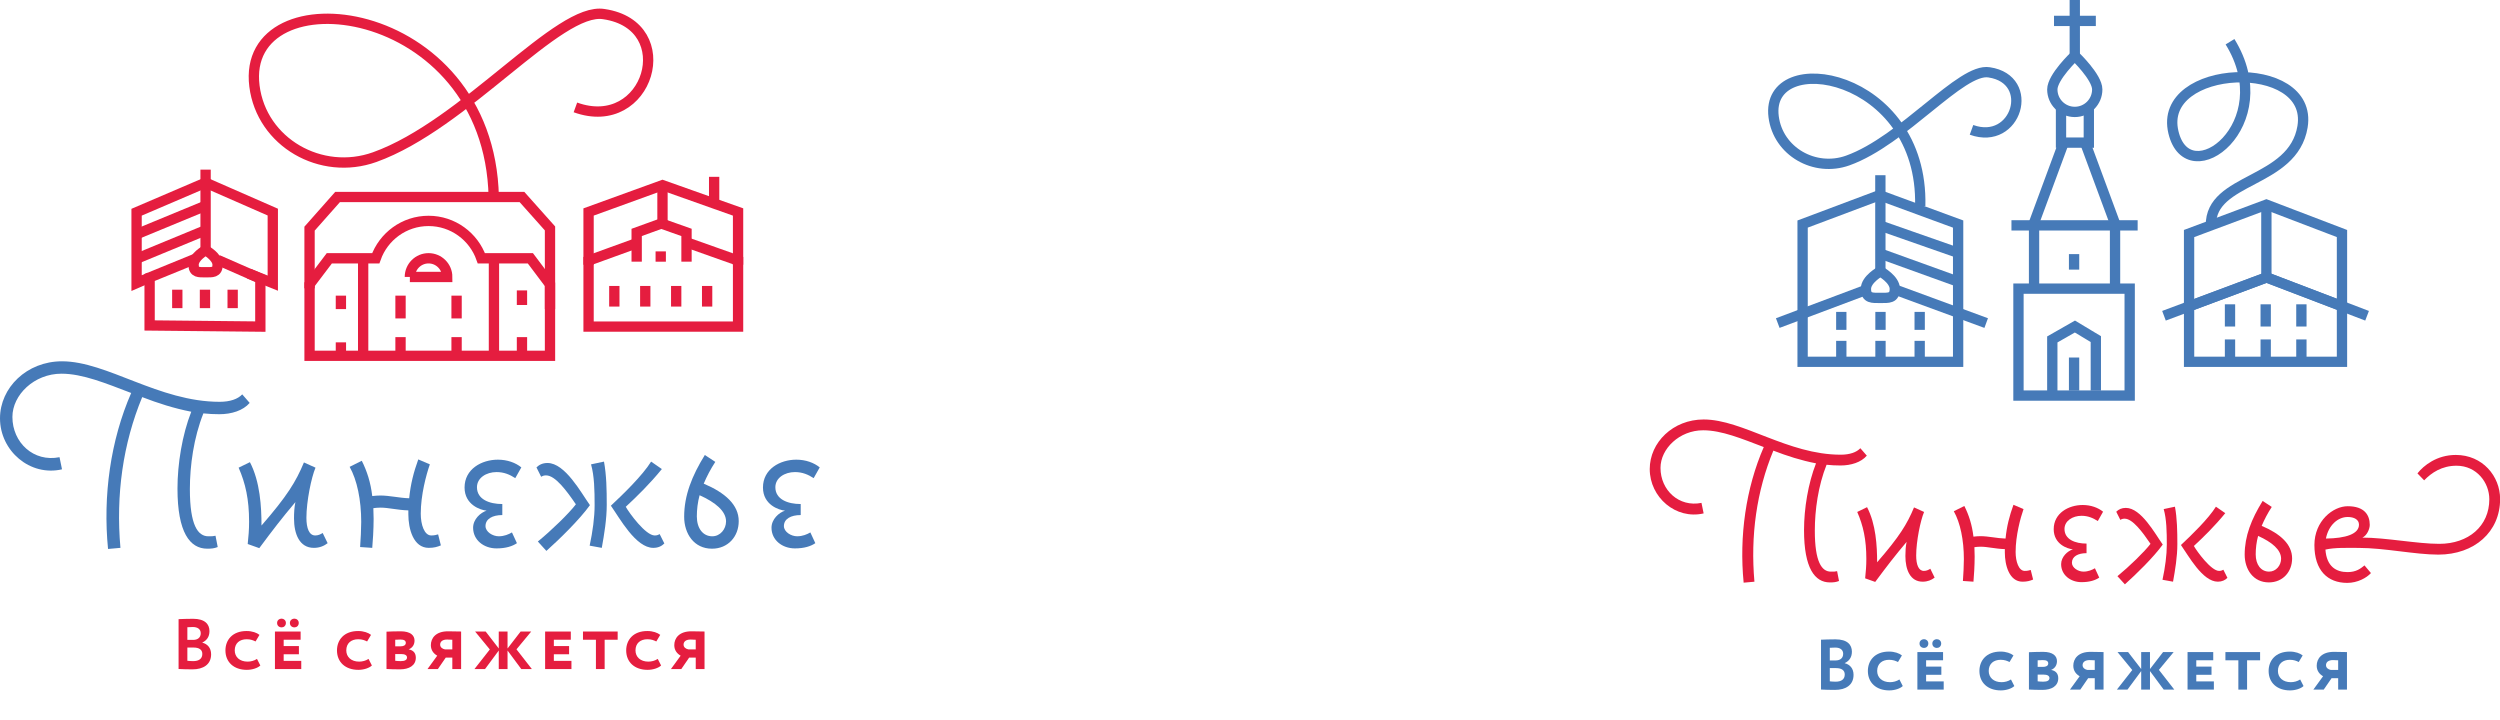 <?xml version="1.0" encoding="UTF-8"?> <svg xmlns="http://www.w3.org/2000/svg" xmlns:xlink="http://www.w3.org/1999/xlink" id="d" viewBox="0 0 547.158 157.537"><defs><symbol id="a" viewBox="0 0 142.616 120.733"><polyline points="73.64 18.281 73.64 23.919 68.976 23.919 68.976 18.281" fill="none" stroke="#467ab8" stroke-miterlimit="10" stroke-width="1.729"></polyline><rect x="61.841" y="48.408" width="18.652" height="17.933" fill="none" stroke="#467ab8" stroke-miterlimit="10" stroke-width="1.729"></rect><line x1="71.285" x2="71.285" y2="9.352" fill="none" stroke="#467ab8" stroke-miterlimit="10" stroke-width="1.729"></line><line x1="67.801" y1="3.506" x2="74.815" y2="3.506" fill="none" stroke="#467ab8" stroke-miterlimit="10" stroke-width="1.729"></line><line x1="71.167" y1="59.96" x2="71.167" y2="65.517" fill="none" stroke="#467ab8" stroke-miterlimit="10" stroke-width="1.729"></line><line x1="60.665" y1="37.796" x2="81.829" y2="37.796" fill="none" stroke="#467ab8" stroke-miterlimit="10" stroke-width="1.729"></line><line x1="64.455" y1="38.309" x2="64.455" y2="47.755" fill="none" stroke="#467ab8" stroke-miterlimit="10" stroke-width="1.729"></line><line x1="78.038" y1="38.309" x2="78.038" y2="48.654" fill="none" stroke="#467ab8" stroke-miterlimit="10" stroke-width="1.729"></line><line x1="64.455" y1="37.367" x2="69.299" y2="24.266" fill="none" stroke="#467ab8" stroke-miterlimit="10" stroke-width="1.729"></line><line x1="77.99" y1="37.367" x2="73.146" y2="24.266" fill="none" stroke="#467ab8" stroke-miterlimit="10" stroke-width="1.729"></line><path d="M67.518,15.002c0,2.08,1.686,3.767,3.767,3.767,2.08,0,3.767-1.686,3.767-3.767s-3.767-5.65-3.767-5.65c0,0-3.767,3.57-3.767,5.65Z" fill="none" stroke="#467ab8" stroke-miterlimit="10" stroke-width="1.729"></path><line x1="71.167" y1="42.617" x2="71.167" y2="45.219" fill="none" stroke="#467ab8" stroke-miterlimit="10" stroke-width="1.729"></line><polygon points="116.097 51.366 116.097 60.678 90.454 60.678 90.454 51.366 103.418 46.522 116.097 51.366" fill="none" stroke="#467ab8" stroke-miterlimit="10" stroke-width="1.729"></polygon><polyline points="90.454 51.089 90.454 39.165 103.418 34.321 116.097 39.165 116.097 51.089" fill="none" stroke="#467ab8" stroke-miterlimit="10" stroke-width="1.729"></polyline><line x1="103.418" y1="35.101" x2="103.418" y2="46.522" fill="none" stroke="#467ab8" stroke-miterlimit="10" stroke-width="1.729"></line><line x1="109.29" y1="56.928" x2="109.29" y2="60.654" fill="none" stroke="#467ab8" stroke-miterlimit="10" stroke-width="1.729"></line><line x1="103.304" y1="56.928" x2="103.304" y2="60.654" fill="none" stroke="#467ab8" stroke-miterlimit="10" stroke-width="1.729"></line><line x1="97.318" y1="56.928" x2="97.318" y2="60.654" fill="none" stroke="#467ab8" stroke-miterlimit="10" stroke-width="1.729"></line><polyline points="86.245 52.957 103.465 46.522 120.306 52.957" fill="none" stroke="#467ab8" stroke-miterlimit="10" stroke-width="1.729"></polyline><line x1="109.29" y1="51.036" x2="109.29" y2="54.762" fill="none" stroke="#467ab8" stroke-miterlimit="10" stroke-width="1.729"></line><line x1="103.304" y1="51.036" x2="103.304" y2="54.762" fill="none" stroke="#467ab8" stroke-miterlimit="10" stroke-width="1.729"></line><line x1="97.318" y1="51.036" x2="97.318" y2="54.762" fill="none" stroke="#467ab8" stroke-miterlimit="10" stroke-width="1.729"></line><path d="M38.68,60.584" fill="none" stroke="#467ab8" stroke-miterlimit="10" stroke-width="1.729"></path><path d="M38.68,47.783" fill="none" stroke="#467ab8" stroke-miterlimit="10" stroke-width="1.729"></path><polygon points="51.721 37.576 38.535 32.732 25.638 37.576 25.638 60.678 51.721 60.678 51.721 37.576" fill="none" stroke="#467ab8" stroke-miterlimit="10" stroke-width="1.729"></polygon><line x1="38.68" y1="29.385" x2="38.68" y2="45.518" fill="none" stroke="#467ab8" stroke-miterlimit="10" stroke-width="1.729"></line><line x1="36.015" y1="48.718" x2="21.47" y2="54.182" fill="none" stroke="#467ab8" stroke-miterlimit="10" stroke-width="1.729"></line><line x1="56.426" y1="54.182" x2="41.39" y2="48.658" fill="none" stroke="#467ab8" stroke-miterlimit="10" stroke-width="1.729"></line><line x1="45.272" y1="52.309" x2="45.272" y2="55.321" fill="none" stroke="#467ab8" stroke-miterlimit="10" stroke-width="1.729"></line><line x1="38.7" y1="52.309" x2="38.7" y2="55.321" fill="none" stroke="#467ab8" stroke-miterlimit="10" stroke-width="1.729"></line><line x1="32.127" y1="52.309" x2="32.127" y2="55.321" fill="none" stroke="#467ab8" stroke-miterlimit="10" stroke-width="1.729"></line><line x1="45.272" y1="57.164" x2="45.272" y2="60.578" fill="none" stroke="#467ab8" stroke-miterlimit="10" stroke-width="1.729"></line><line x1="38.7" y1="57.164" x2="38.7" y2="60.578" fill="none" stroke="#467ab8" stroke-miterlimit="10" stroke-width="1.729"></line><line x1="32.127" y1="57.164" x2="32.127" y2="60.578" fill="none" stroke="#467ab8" stroke-miterlimit="10" stroke-width="1.729"></line><path d="M41.103,48.455c0,1.622-1.085,1.507-2.423,1.507-1.338,0-2.423.115-2.423-1.507,0-1.622,2.423-2.937,2.423-2.937,0,0,2.423,1.315,2.423,2.937Z" fill="none" stroke="#467ab8" stroke-miterlimit="10" stroke-width="1.729"></path><line x1="51.827" y1="47.283" x2="38.68" y2="42.536" fill="none" stroke="#467ab8" stroke-miterlimit="10" stroke-width="1.729"></line><line x1="51.592" y1="42.366" x2="39.14" y2="38.007" fill="none" stroke="#467ab8" stroke-miterlimit="10" stroke-width="1.729"></line><path d="M45.366,34.549c.547-22.453-26.08-26.755-24.587-14.973.739,5.833,6.893,9.325,12.429,7.343,9.374-3.357,19.027-15.582,23.714-14.786,7.934,1.176,4.611,12.387-2.957,9.644" fill="none" stroke="#467ab8" stroke-miterlimit="10" stroke-width="1.729"></path><path d="M28.724,107.285c.468-.024,1.583-.06,2.423-.06,2.003,0,2.759.911,2.759,2.075,0,.959-.48,1.571-1.199,1.907v.024c.827.204,1.475.84,1.475,1.955,0,1.727-1.343,2.519-3.118,2.519-.768,0-1.847-.024-2.339-.06v-8.359ZM30.199,108.64v2.123h.996c.684,0,1.247-.348,1.247-1.115,0-.684-.528-1.043-1.319-1.043-.336,0-.66.012-.924.036ZM30.199,112.047v2.219c.204.024.552.06.972.06.995,0,1.535-.42,1.535-1.211,0-.708-.54-1.067-1.463-1.067h-1.043Z" fill="#467ab8" stroke-width="0"></path><path d="M42.437,115.057c-.432.42-1.343.731-2.267.731-2.183,0-3.586-1.295-3.586-3.262,0-1.727,1.151-3.25,3.55-3.25.936,0,1.715.288,2.159.647l-.66,1.104c-.396-.192-.816-.372-1.487-.372-1.164,0-2.003.648-2.003,1.871,0,1.104.827,1.883,2.159,1.883.528,0,1.104-.144,1.571-.456l.563,1.104Z" fill="#467ab8" stroke-width="0"></path><path d="M44.888,109.36h4.306v1.379h-2.843v1.056h2.555v1.379h-2.555v1.103h2.95v1.379h-4.414v-6.296ZM46.027,107.201c.336,0,.696.276.696.72,0,.48-.36.744-.696.744-.432,0-.78-.264-.78-.744,0-.444.348-.72.78-.72ZM48.162,107.201c.36,0,.719.276.719.72,0,.48-.36.744-.719.744-.408,0-.768-.264-.768-.744,0-.444.36-.72.768-.72Z" fill="#467ab8" stroke-width="0"></path><path d="M61.145,115.057c-.432.42-1.343.731-2.267.731-2.183,0-3.586-1.295-3.586-3.262,0-1.727,1.151-3.25,3.55-3.25.936,0,1.715.288,2.159.647l-.66,1.104c-.396-.192-.815-.372-1.487-.372-1.163,0-2.003.648-2.003,1.871,0,1.104.827,1.883,2.159,1.883.528,0,1.104-.144,1.571-.456l.564,1.104Z" fill="#467ab8" stroke-width="0"></path><path d="M63.596,109.384c.384-.024,1.619-.06,2.363-.06,1.679,0,2.339.696,2.339,1.559,0,.66-.336,1.211-.971,1.463v.012c.731.132,1.187.576,1.187,1.392,0,1.319-1.139,1.955-2.651,1.955-.672,0-1.859-.024-2.267-.06v-6.26ZM65.059,110.739v1.104h.911c.468,0,.864-.168.864-.576,0-.384-.3-.563-.9-.563-.228,0-.672.012-.875.036ZM65.059,113.138v1.127c.132.024.588.06.924.06.696,0,1.055-.204,1.055-.612,0-.384-.372-.576-.996-.576h-.983Z" fill="#467ab8" stroke-width="0"></path><path d="M74.634,113.737h-1.104l-1.319,1.919h-1.739l1.631-2.243c-.588-.336-1.067-.899-1.067-1.763,0-1.188.828-2.327,2.878-2.327.804,0,1.775.036,2.195.036v6.296h-1.475v-1.919ZM74.634,112.358v-1.619c-.132-.012-.552-.036-.864-.036-.756,0-1.176.335-1.176.852,0,.456.396.731.816.803h1.223Z" fill="#467ab8" stroke-width="0"></path><path d="M78.452,109.36h1.775l2.195,2.842v-2.842h1.475v2.842l2.195-2.842h1.775l-2.471,2.986,2.579,3.31h-1.775l-2.303-3.106v3.106h-1.475v-3.106l-2.303,3.106h-1.775l2.579-3.286-2.471-3.01Z" fill="#467ab8" stroke-width="0"></path><path d="M90.199,109.36h4.306v1.379h-2.843v1.056h2.555v1.379h-2.555v1.103h2.95v1.379h-4.414v-6.296Z" fill="#467ab8" stroke-width="0"></path><path d="M96.548,109.36h5.817v1.379h-2.183v4.917h-1.463v-4.917h-2.171v-1.379Z" fill="#467ab8" stroke-width="0"></path><path d="M109.648,115.057c-.432.42-1.343.731-2.267.731-2.183,0-3.586-1.295-3.586-3.262,0-1.727,1.151-3.25,3.55-3.25.936,0,1.715.288,2.159.647l-.66,1.104c-.396-.192-.815-.372-1.487-.372-1.163,0-2.003.648-2.003,1.871,0,1.104.827,1.883,2.159,1.883.528,0,1.104-.144,1.571-.456l.564,1.104Z" fill="#467ab8" stroke-width="0"></path><path d="M115.457,113.737h-1.104l-1.319,1.919h-1.739l1.631-2.243c-.588-.336-1.067-.899-1.067-1.763,0-1.188.828-2.327,2.878-2.327.804,0,1.775.036,2.195.036v6.296h-1.475v-1.919ZM115.457,112.358v-1.619c-.132-.012-.552-.036-.864-.036-.756,0-1.176.335-1.176.852,0,.456.396.731.816.803h1.223Z" fill="#467ab8" stroke-width="0"></path><path d="M94.119,37.796c-.128-8.067,13.796-6.969,15.364-16.549,1.92-11.732-24.416-10.649-21.653.941,2.486,10.431,18.063-1.305,9.489-15.191" fill="none" stroke="#467ab8" stroke-miterlimit="10" stroke-width="1.729"></path><polyline points="67.515 65.654 67.515 56.928 71.308 54.762 74.815 56.871 74.815 65.517" fill="none" stroke="#467ab8" stroke-miterlimit="10" stroke-width="1.729"></polyline><path d="M9.041,86.103c-4.662,1.085-9.041-2.692-9.041-7.434,0-4.46,3.898-8.318,9.041-8.318,6.55,0,14.105,5.907,22.986,5.907,1.527,0,2.652-.402,3.295-1.085l1.085,1.246c-.965,1.125-2.652,1.648-4.421,1.648-.804,0-1.567-.04-2.33-.121-1.407,3.536-1.969,7.595-1.969,11.051,0,5.264,1.165,6.872,2.692,6.872.563,0,.723,0,1.045-.08l.321,1.648c-.522.201-.884.241-1.527.241-2.531,0-4.34-2.371-4.34-8.76,0-3.617.683-7.836,2.009-11.211-2.491-.482-4.862-1.246-7.153-2.13-2.813,6.791-3.857,14.266-3.174,21.981l-1.809.161c-.763-7.756.362-15.833,3.375-22.744-3.697-1.406-7.072-2.813-10.166-2.813-3.978,0-7.153,3.094-7.153,6.309,0,3.737,3.094,6.63,6.872,5.867l.362,1.768Z" fill="#e51d3f" stroke-width="0"></path><path d="M36.448,85.058c1.487,2.853,1.688,6.51,1.688,9.242,3.737-4.3,5.023-6.389,6.188-9.202l1.688.763c-.603,1.407-1.326,4.902-1.326,7.314,0,1.527.401,2.572,1.286,2.572.442,0,.764-.161,1.085-.362l.723,1.487c-.522.402-1.166.683-2.01.683-2.09,0-2.893-2.009-2.893-4.3,0-.763.04-1.607.201-2.371-1.969,2.331-3.295,4.059-5.264,6.711l-1.688-.603c.12-1.165.2-2.049.2-3.255,0-3.255-.522-5.586-1.527-7.876l1.648-.804Z" fill="#e51d3f" stroke-width="0"></path><path d="M52.763,84.857c.764,1.527,1.286,3.134,1.527,5.144.362-.04.764-.08,1.165-.08,1.366,0,2.773.362,4.22.402.2-2.049.643-3.777,1.326-5.666l1.688.723c-.522,1.487-1.326,4.46-1.326,7.193,0,1.607.522,3.175,1.527,3.175.442,0,.763-.08,1.005-.161l.402,1.607c-.482.201-.965.362-1.768.362-2.25,0-2.974-2.773-2.974-4.903v-.563c-1.567-.04-2.893-.402-4.058-.402-.402,0-.764.04-1.045.08,0,.482.04,1.005.04,1.567,0,1.447-.12,3.456-.201,4.219l-1.768-.121c.081-1.005.161-2.733.161-3.657,0-3.215-.603-6.108-1.688-8.037l1.768-.884Z" fill="#e51d3f" stroke-width="0"></path><path d="M75.146,87.389c-.804-.522-1.647-.884-2.733-.884-1.487,0-2.853.844-2.853,2.21,0,1.768,1.808,2.451,3.697,2.451v1.607c-1.446,0-2.451.563-2.451,1.607,0,.844,1.045,1.487,1.929,1.487.804,0,1.447-.281,1.929-.563l.723,1.567c-.643.442-1.608.763-2.974.763-1.848,0-3.416-1.206-3.416-3.014,0-1.246,1.085-2.21,1.969-2.491-.884-.08-3.215-.844-3.215-3.376,0-2.692,2.492-4.059,4.863-4.059,1.366,0,2.572.442,3.416,1.125l-.884,1.567Z" fill="#e51d3f" stroke-width="0"></path><path d="M78.44,96.631c1.969-1.607,4.541-4.099,5.546-5.425-1.366-2.009-3.014-4.219-4.34-4.219-.281,0-.442.04-.723.201l-.683-1.366c.402-.402.924-.643,1.608-.643,2.572,0,4.902,4.34,6.188,6.148-1.527,2.13-4.501,5.023-6.349,6.671l-1.246-1.366ZM88.085,84.978c.362,1.969.402,4.099.402,6.269,0,2.13-.362,4.3-.723,6.309l-1.768-.321c.442-2.049.723-4.139.723-5.907,0-2.13-.04-4.26-.522-5.947l1.889-.402ZM96.524,86.063c-1.728,2.13-3.657,4.018-5.265,5.505.522.924,2.893,4.179,4.22,4.179.281,0,.442-.04.723-.201l.683,1.366c-.402.402-.924.643-1.608.643-2.572,0-4.902-4.34-6.188-6.148,1.808-1.688,4.621-4.42,5.867-6.43l1.567,1.085Z" fill="#e51d3f" stroke-width="0"></path><path d="M104.32,85.018c-.683,1.045-1.245,2.13-1.688,3.175,3.135,1.326,5.103,3.094,5.103,5.465,0,2.25-1.567,4.018-3.898,4.018-2.612,0-4.058-2.17-4.058-4.661,0-3.094,1.125-5.947,3.014-9.001l1.527,1.005ZM102.03,89.88c-.282,1.045-.402,2.09-.402,3.094,0,1.728.884,2.893,2.25,2.893,1.165,0,2.009-1.045,2.009-2.17,0-1.487-1.527-2.773-3.857-3.818Z" fill="#e51d3f" stroke-width="0"></path><path d="M113.321,92.171c.201,2.853,1.809,3.777,3.697,3.777,1.446,0,2.17-.563,2.853-1.125l1.085,1.286c-.723.804-2.25,1.648-3.978,1.648-3.295,0-5.505-2.09-5.505-6.349,0-4.059,3.135-6.51,5.586-6.51,2.813,0,3.697,1.487,3.697,3.134,0,.683-.482,1.808-1.246,2.13,3.938,0,9.203,1.045,12.899,1.045,4.902,0,8.399-2.974,8.399-7.474,0-2.813-2.13-5.626-5.505-5.626-2.451,0-4.179,1.165-5.425,2.451l-1.125-1.165c1.045-1.326,3.255-3.094,6.43-3.094,4.501,0,7.434,3.576,7.434,7.394,0,5.505-4.299,9.323-10.367,9.323-3.858,0-9.041-1.125-13.341-1.125-2.09,0-3.978-.08-5.586.281ZM113.402,90.322c3.335-.04,5.546-.763,5.546-2.331,0-.844-.804-1.286-1.889-1.286-1.648,0-3.215,1.366-3.657,3.617Z" fill="#e51d3f" stroke-width="0"></path></symbol><symbol id="b" viewBox="0 0 137.479 115.84"><path d="M29.948,102.393c.468-.024,1.583-.06,2.423-.06,2.003,0,2.759.911,2.759,2.075,0,.959-.48,1.571-1.199,1.907v.024c.827.204,1.475.84,1.475,1.955,0,1.727-1.343,2.519-3.118,2.519-.768,0-1.847-.024-2.339-.06v-8.359ZM31.423,103.748v2.123h.996c.684,0,1.247-.348,1.247-1.115,0-.684-.528-1.043-1.319-1.043-.336,0-.66.012-.924.036ZM31.423,107.154v2.219c.204.024.552.06.972.06.995,0,1.535-.42,1.535-1.211,0-.708-.54-1.067-1.463-1.067h-1.043Z" fill="#e51d3f" stroke-width="0"></path><path d="M43.661,110.165c-.432.42-1.343.731-2.267.731-2.183,0-3.586-1.295-3.586-3.262,0-1.727,1.151-3.25,3.55-3.25.936,0,1.715.288,2.159.647l-.66,1.104c-.396-.192-.816-.372-1.487-.372-1.164,0-2.003.648-2.003,1.871,0,1.104.827,1.883,2.159,1.883.528,0,1.104-.144,1.571-.456l.563,1.104Z" fill="#e51d3f" stroke-width="0"></path><path d="M46.112,104.468h4.306v1.379h-2.843v1.056h2.555v1.379h-2.555v1.103h2.95v1.379h-4.414v-6.296ZM47.252,102.309c.336,0,.696.276.696.72,0,.48-.36.744-.696.744-.432,0-.78-.264-.78-.744,0-.444.348-.72.78-.72ZM49.386,102.309c.36,0,.719.276.719.72,0,.48-.36.744-.719.744-.408,0-.768-.264-.768-.744,0-.444.36-.72.768-.72Z" fill="#e51d3f" stroke-width="0"></path><path d="M62.369,110.165c-.432.42-1.343.731-2.267.731-2.183,0-3.586-1.295-3.586-3.262,0-1.727,1.151-3.25,3.55-3.25.936,0,1.715.288,2.159.647l-.66,1.104c-.396-.192-.815-.372-1.487-.372-1.163,0-2.003.648-2.003,1.871,0,1.104.827,1.883,2.159,1.883.528,0,1.104-.144,1.571-.456l.564,1.104Z" fill="#e51d3f" stroke-width="0"></path><path d="M64.82,104.492c.384-.024,1.619-.06,2.363-.06,1.679,0,2.339.696,2.339,1.559,0,.66-.336,1.211-.971,1.463v.012c.731.132,1.187.576,1.187,1.392,0,1.319-1.139,1.955-2.651,1.955-.672,0-1.859-.024-2.267-.06v-6.26ZM66.283,105.847v1.104h.911c.468,0,.864-.168.864-.576,0-.384-.3-.563-.9-.563-.228,0-.672.012-.875.036ZM66.283,108.246v1.127c.132.024.588.06.924.06.696,0,1.055-.204,1.055-.612,0-.384-.372-.576-.996-.576h-.983Z" fill="#e51d3f" stroke-width="0"></path><path d="M75.858,108.845h-1.104l-1.319,1.919h-1.739l1.631-2.243c-.588-.336-1.067-.899-1.067-1.763,0-1.188.828-2.327,2.878-2.327.804,0,1.775.036,2.195.036v6.296h-1.475v-1.919ZM75.858,107.466v-1.619c-.132-.012-.552-.036-.864-.036-.756,0-1.176.335-1.176.852,0,.456.396.731.816.803h1.223Z" fill="#e51d3f" stroke-width="0"></path><path d="M79.676,104.468h1.775l2.195,2.842v-2.842h1.475v2.842l2.195-2.842h1.775l-2.471,2.986,2.579,3.31h-1.775l-2.303-3.106v3.106h-1.475v-3.106l-2.303,3.106h-1.775l2.579-3.286-2.471-3.01Z" fill="#e51d3f" stroke-width="0"></path><path d="M91.424,104.468h4.306v1.379h-2.843v1.056h2.555v1.379h-2.555v1.103h2.95v1.379h-4.414v-6.296Z" fill="#e51d3f" stroke-width="0"></path><path d="M97.772,104.468h5.817v1.379h-2.183v4.917h-1.463v-4.917h-2.171v-1.379Z" fill="#e51d3f" stroke-width="0"></path><path d="M110.872,110.165c-.432.42-1.343.731-2.267.731-2.183,0-3.586-1.295-3.586-3.262,0-1.727,1.151-3.25,3.55-3.25.936,0,1.715.288,2.159.647l-.66,1.104c-.396-.192-.815-.372-1.487-.372-1.163,0-2.003.648-2.003,1.871,0,1.104.827,1.883,2.159,1.883.528,0,1.104-.144,1.571-.456l.564,1.104Z" fill="#e51d3f" stroke-width="0"></path><path d="M116.682,108.845h-1.104l-1.319,1.919h-1.739l1.631-2.243c-.588-.336-1.067-.899-1.067-1.763,0-1.188.828-2.327,2.878-2.327.804,0,1.775.036,2.195.036v6.296h-1.475v-1.919ZM116.682,107.466v-1.619c-.132-.012-.552-.036-.864-.036-.756,0-1.176.335-1.176.852,0,.456.396.731.816.803h1.223Z" fill="#e51d3f" stroke-width="0"></path><path d="M10.399,77.265c-5.361,1.248-10.399-3.097-10.399-8.55,0-5.13,4.483-9.567,10.399-9.567,7.534,0,16.223,6.794,26.437,6.794,1.756,0,3.05-.462,3.79-1.248l1.248,1.433c-1.109,1.294-3.051,1.895-5.084,1.895-.924,0-1.802-.046-2.681-.139-1.618,4.067-2.265,8.735-2.265,12.71,0,6.054,1.34,7.903,3.097,7.903.647,0,.832,0,1.202-.093l.37,1.895c-.601.231-1.017.277-1.756.277-2.912,0-4.992-2.727-4.992-10.076,0-4.16.786-9.013,2.311-12.895-2.865-.555-5.592-1.433-8.227-2.45-3.235,7.811-4.437,16.408-3.651,25.282l-2.08.185c-.878-8.92.416-18.21,3.882-26.16-4.252-1.617-8.134-3.235-11.693-3.235-4.576,0-8.227,3.559-8.227,7.256,0,4.298,3.559,7.626,7.903,6.748l.416,2.034Z" fill="#467ab8" stroke-width="0"></path><path d="M41.914,76.064c1.71,3.282,1.941,7.488,1.941,10.63,4.298-4.945,5.777-7.349,7.118-10.584l1.941.878c-.693,1.618-1.525,5.639-1.525,8.412,0,1.756.462,2.958,1.479,2.958.508,0,.878-.185,1.248-.416l.832,1.71c-.601.462-1.34.786-2.311.786-2.403,0-3.328-2.311-3.328-4.945,0-.878.046-1.849.231-2.727-2.265,2.681-3.79,4.668-6.055,7.719l-1.941-.693c.139-1.34.231-2.357.231-3.744,0-3.744-.601-6.424-1.756-9.059l1.895-.924Z" fill="#467ab8" stroke-width="0"></path><path d="M60.676,75.833c.878,1.756,1.479,3.605,1.756,5.916.416-.046.878-.092,1.34-.092,1.571,0,3.189.416,4.853.462.231-2.357.739-4.345,1.525-6.517l1.941.832c-.601,1.71-1.525,5.13-1.525,8.273,0,1.849.601,3.651,1.756,3.651.508,0,.878-.093,1.155-.185l.462,1.849c-.555.231-1.109.416-2.034.416-2.588,0-3.42-3.189-3.42-5.639v-.647c-1.803-.046-3.328-.462-4.668-.462-.462,0-.878.046-1.202.093,0,.555.046,1.155.046,1.802,0,1.664-.139,3.975-.231,4.853l-2.034-.139c.092-1.155.185-3.143.185-4.206,0-3.698-.693-7.025-1.941-9.244l2.034-1.017Z" fill="#467ab8" stroke-width="0"></path><path d="M86.417,78.744c-.925-.601-1.895-1.017-3.143-1.017-1.71,0-3.282.971-3.282,2.542,0,2.034,2.08,2.819,4.252,2.819v1.849c-1.664,0-2.819.647-2.819,1.849,0,.971,1.202,1.71,2.218,1.71.924,0,1.664-.324,2.219-.647l.832,1.802c-.739.508-1.849.878-3.42.878-2.126,0-3.929-1.387-3.929-3.467,0-1.433,1.248-2.542,2.265-2.865-1.017-.093-3.697-.971-3.697-3.882,0-3.097,2.865-4.668,5.592-4.668,1.572,0,2.958.508,3.929,1.294l-1.017,1.802Z" fill="#467ab8" stroke-width="0"></path><path d="M90.203,89.375c2.265-1.849,5.223-4.714,6.378-6.239-1.571-2.311-3.466-4.853-4.992-4.853-.323,0-.508.046-.832.231l-.786-1.571c.462-.462,1.063-.74,1.849-.74,2.958,0,5.639,4.992,7.118,7.072-1.756,2.449-5.176,5.777-7.302,7.672l-1.433-1.571ZM101.296,75.971c.416,2.265.462,4.714.462,7.21,0,2.45-.416,4.945-.832,7.256l-2.034-.37c.508-2.357.832-4.761.832-6.794,0-2.45-.046-4.899-.601-6.841l2.172-.462ZM111.002,77.219c-1.987,2.449-4.206,4.622-6.055,6.332.601,1.063,3.328,4.807,4.853,4.807.323,0,.508-.046.832-.231l.786,1.572c-.462.462-1.063.739-1.849.739-2.958,0-5.639-4.992-7.118-7.071,2.08-1.941,5.315-5.084,6.748-7.395l1.803,1.248Z" fill="#467ab8" stroke-width="0"></path><path d="M119.964,76.018c-.786,1.202-1.433,2.449-1.941,3.651,3.605,1.525,5.87,3.559,5.87,6.286,0,2.588-1.803,4.622-4.483,4.622-3.004,0-4.668-2.496-4.668-5.361,0-3.559,1.294-6.84,3.466-10.353l1.756,1.156ZM117.33,81.61c-.324,1.202-.462,2.403-.462,3.559,0,1.988,1.017,3.328,2.588,3.328,1.34,0,2.311-1.202,2.311-2.496,0-1.71-1.756-3.189-4.437-4.391Z" fill="#467ab8" stroke-width="0"></path><path d="M136.462,78.744c-.925-.601-1.895-1.017-3.143-1.017-1.71,0-3.282.971-3.282,2.542,0,2.034,2.08,2.819,4.252,2.819v1.849c-1.664,0-2.819.647-2.819,1.849,0,.971,1.202,1.71,2.218,1.71.924,0,1.664-.324,2.219-.647l.832,1.802c-.739.508-1.849.878-3.42.878-2.126,0-3.929-1.387-3.929-3.467,0-1.433,1.248-2.542,2.265-2.865-1.017-.093-3.697-.971-3.697-3.882,0-3.097,2.865-4.668,5.592-4.668,1.572,0,2.958.508,3.929,1.294l-1.017,1.802Z" fill="#467ab8" stroke-width="0"></path><path d="M88.947,41.871h-8.22c-1.292-3.649-4.763-6.267-8.854-6.267s-7.562,2.618-8.854,6.267h-7.787l-3.316,4.38v11.977h40.325v-11.977l-3.294-4.38Z" fill="none" stroke="#e51d3f" stroke-miterlimit="10" stroke-width="1.729"></path><polyline points="51.915 46.916 51.915 36.902 56.615 31.593 87.54 31.593 92.241 36.866 92.241 50.394" fill="none" stroke="#e51d3f" stroke-miterlimit="10" stroke-width="1.729"></polyline><path d="M68.74,45.004c0-1.731,1.403-3.133,3.133-3.133s3.133,1.403,3.133,3.133h-6.267Z" fill="none" stroke="#e51d3f" stroke-miterlimit="10" stroke-width="1.729"></path><line x1="60.906" y1="41.871" x2="60.906" y2="58.227" fill="none" stroke="#e51d3f" stroke-miterlimit="10" stroke-width="1.729"></line><line x1="82.84" y1="41.871" x2="82.84" y2="58.227" fill="none" stroke="#e51d3f" stroke-miterlimit="10" stroke-width="1.729"></line><line x1="87.54" y1="55.094" x2="87.54" y2="57.538" fill="none" stroke="#e51d3f" stroke-miterlimit="10" stroke-width="1.729"></line><line x1="87.54" y1="47.26" x2="87.54" y2="49.705" fill="none" stroke="#e51d3f" stroke-miterlimit="10" stroke-width="1.729"></line><line x1="57.174" y1="55.971" x2="57.174" y2="58.227" fill="none" stroke="#e51d3f" stroke-miterlimit="10" stroke-width="1.729"></line><line x1="57.174" y1="48.138" x2="57.174" y2="50.394" fill="none" stroke="#e51d3f" stroke-miterlimit="10" stroke-width="1.729"></line><line x1="76.573" y1="48.138" x2="76.573" y2="51.96" fill="none" stroke="#e51d3f" stroke-miterlimit="10" stroke-width="1.729"></line><line x1="67.173" y1="48.138" x2="67.173" y2="51.96" fill="none" stroke="#e51d3f" stroke-miterlimit="10" stroke-width="1.729"></line><line x1="76.573" y1="55.094" x2="76.573" y2="58.227" fill="none" stroke="#e51d3f" stroke-miterlimit="10" stroke-width="1.729"></line><line x1="67.173" y1="55.094" x2="67.173" y2="58.227" fill="none" stroke="#e51d3f" stroke-miterlimit="10" stroke-width="1.729"></line><polyline points="106.547 39.419 98.71 42.261 98.71 53.329 123.782 53.329 123.782 42.261 115.264 39.24" fill="none" stroke="#e51d3f" stroke-miterlimit="10" stroke-width="1.729"></polyline><polyline points="123.782 42.953 123.782 34.106 111.107 29.609 98.71 34.106 98.71 42.953" fill="none" stroke="#e51d3f" stroke-miterlimit="10" stroke-width="1.729"></polyline><line x1="118.594" y1="46.513" x2="118.594" y2="49.971" fill="none" stroke="#e51d3f" stroke-miterlimit="10" stroke-width="1.729"></line><line x1="113.406" y1="46.513" x2="113.406" y2="49.971" fill="none" stroke="#e51d3f" stroke-miterlimit="10" stroke-width="1.729"></line><line x1="108.218" y1="46.513" x2="108.218" y2="49.971" fill="none" stroke="#e51d3f" stroke-miterlimit="10" stroke-width="1.729"></line><line x1="103.029" y1="46.513" x2="103.029" y2="49.971" fill="none" stroke="#e51d3f" stroke-miterlimit="10" stroke-width="1.729"></line><line x1="111.107" y1="29.609" x2="111.107" y2="35.756" fill="none" stroke="#e51d3f" stroke-miterlimit="10" stroke-width="1.729"></line><polyline points="115.135 42.444 115.135 37.534 110.91 36.036 106.778 37.534 106.778 42.444" fill="none" stroke="#e51d3f" stroke-miterlimit="10" stroke-width="1.729"></polyline><line x1="110.812" y1="42.444" x2="110.812" y2="40.715" fill="none" stroke="#e51d3f" stroke-miterlimit="10" stroke-width="1.729"></line><line x1="119.77" y1="28.211" x2="119.77" y2="32.815" fill="none" stroke="#e51d3f" stroke-miterlimit="10" stroke-width="1.729"></line><path d="M82.809,31.593C82.056-1.645,40.252-6.113,42.674,12.998c1.199,9.462,11.18,15.126,20.16,11.911C78.039,19.464,93.696-.366,101.299.925c12.87,1.908,7.479,20.092-4.796,15.643" fill="none" stroke="#e51d3f" stroke-miterlimit="10" stroke-width="1.729"></path><line x1="34.48" y1="37.165" x2="22.936" y2="41.932" fill="none" stroke="#e51d3f" stroke-miterlimit="10" stroke-width="1.729"></line><line x1="34.48" y1="33.058" x2="22.936" y2="37.825" fill="none" stroke="#e51d3f" stroke-miterlimit="10" stroke-width="1.729"></line><polyline points="36.492 42.14 43.662 45.282 43.662 53.329 25.091 53.137 25.091 45.09 32.728 41.973" fill="none" stroke="#e51d3f" stroke-miterlimit="10" stroke-width="1.729"></polyline><polyline points="25.091 45.09 22.907 46.038 22.907 34.147 34.48 29.188 45.75 34.126 45.75 46.04 41.753 44.446" fill="none" stroke="#e51d3f" stroke-miterlimit="10" stroke-width="1.729"></polyline><line x1="39.019" y1="47.139" x2="39.019" y2="50.234" fill="none" stroke="#e51d3f" stroke-miterlimit="10" stroke-width="1.729"></line><line x1="29.734" y1="47.139" x2="29.734" y2="50.234" fill="none" stroke="#e51d3f" stroke-miterlimit="10" stroke-width="1.729"></line><line x1="34.376" y1="47.139" x2="34.376" y2="50.234" fill="none" stroke="#e51d3f" stroke-miterlimit="10" stroke-width="1.729"></line><line x1="34.48" y1="27.004" x2="34.48" y2="40.522" fill="none" stroke="#e51d3f" stroke-miterlimit="10" stroke-width="1.729"></line><path d="M34.48,45.022" fill="none" stroke="#e51d3f" stroke-miterlimit="10" stroke-width="1.729"></path><path d="M34.48,37.495" fill="none" stroke="#e51d3f" stroke-miterlimit="10" stroke-width="1.729"></path><path d="M32.467,42.961c0,1.347.901,1.251,2.013,1.251,1.111,0,2.013.096,2.013-1.251,0-1.347-2.013-2.439-2.013-2.439,0,0-2.013,1.092-2.013,2.439Z" fill="none" stroke="#e51d3f" stroke-miterlimit="10" stroke-width="1.729"></path></symbol></defs><g id="e"><use id="f" width="142.616" height="120.733" transform="translate(361.066) scale(1.305)" xlink:href="#a"></use><use id="g" width="137.479" height="115.84" transform="translate(0 1.886) scale(1.305)" xlink:href="#b"></use></g></svg> 